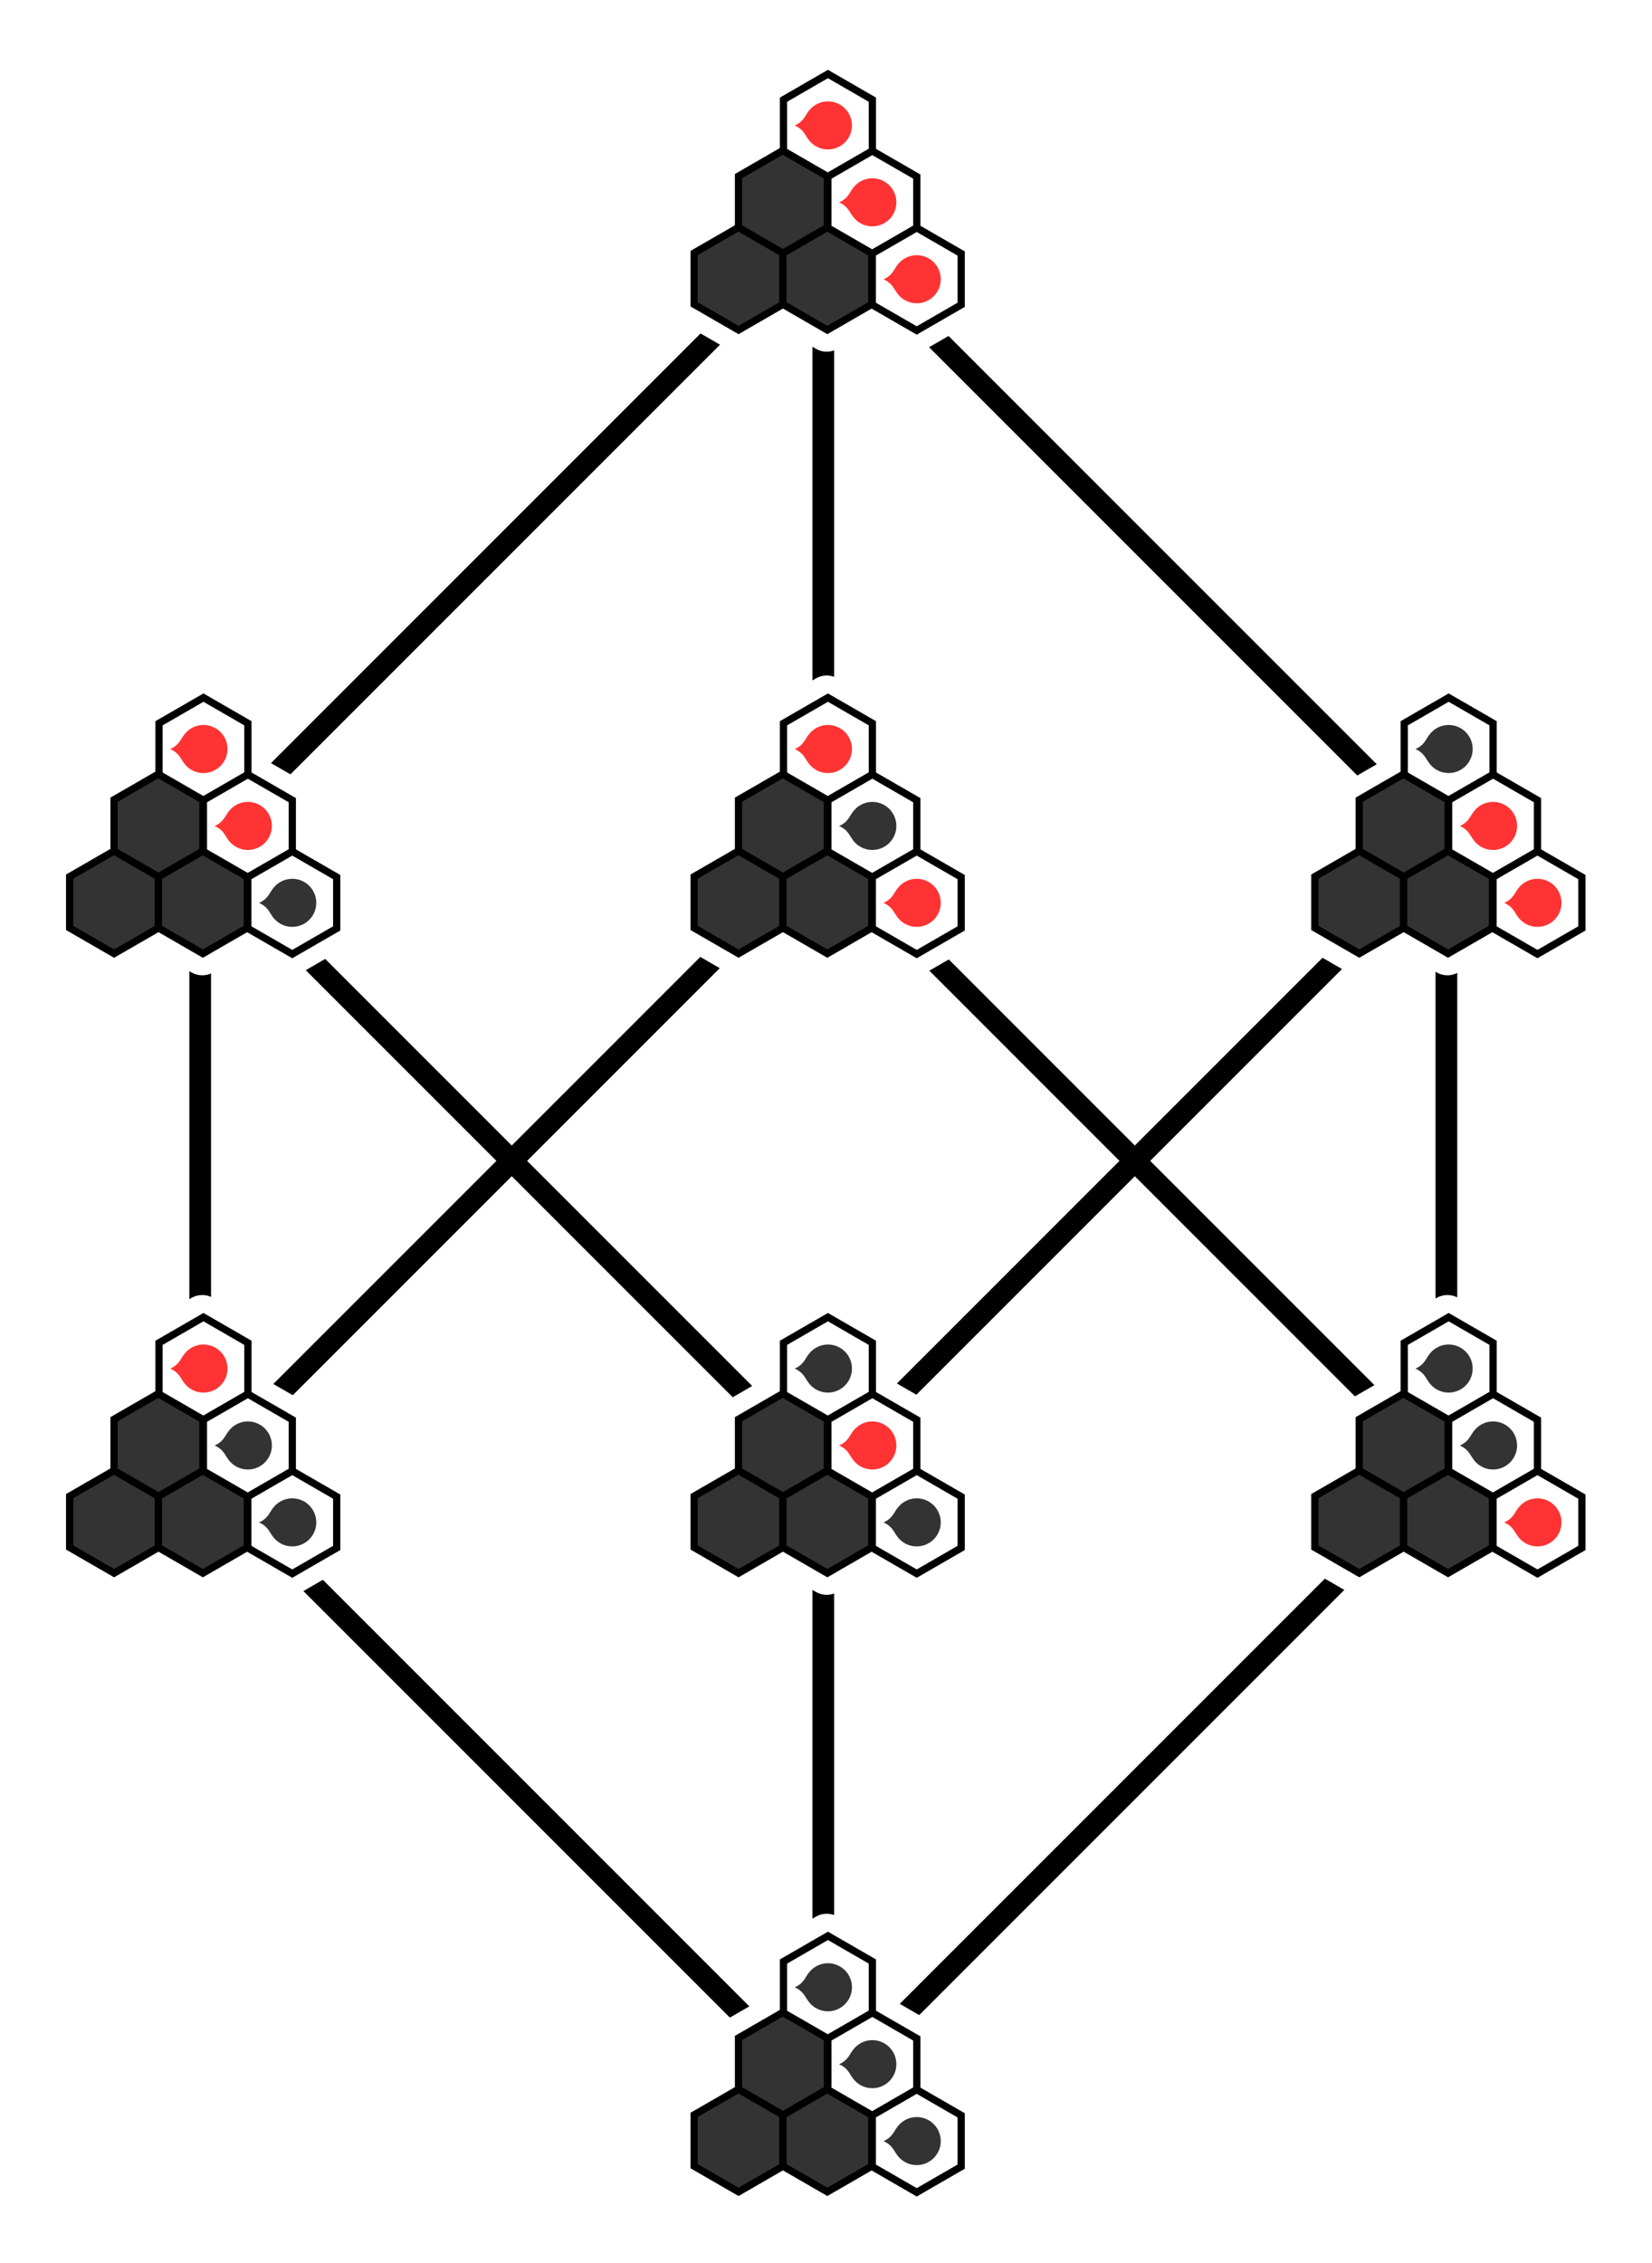 <?xml version="1.0" encoding="UTF-8" standalone="no"?>
<!-- Created with Inkscape (http://www.inkscape.org/) -->

<svg
   xmlns:dc="http://purl.org/dc/elements/1.1/"
   xmlns:cc="http://creativecommons.org/ns#"
   xmlns:rdf="http://www.w3.org/1999/02/22-rdf-syntax-ns#"
   xmlns:svg="http://www.w3.org/2000/svg"
   xmlns="http://www.w3.org/2000/svg"
   xmlns:xlink="http://www.w3.org/1999/xlink"
   xmlns:sodipodi="http://sodipodi.sourceforge.net/DTD/sodipodi-0.dtd"
   xmlns:inkscape="http://www.inkscape.org/namespaces/inkscape"
   width="114.188"
   height="156.406"
   id="svg6942"
   version="1.1"
   inkscape:version="0.48.3.1 r9886"
   sodipodi:docname="Predicate_logic;_4_variables;_implications_lattice;_pairs;_0001.svg">
  <defs
     id="defs6944" />
  <sodipodi:namedview
     id="base"
     pagecolor="#ffffff"
     bordercolor="#666666"
     borderopacity="1.0"
     inkscape:pageopacity="0.0"
     inkscape:pageshadow="2"
     inkscape:zoom="2.5719331"
     inkscape:cx="63.803906"
     inkscape:cy="47.218345"
     inkscape:document-units="px"
     inkscape:current-layer="layer2"
     showgrid="true"
     fit-margin-top="0"
     fit-margin-left="0"
     fit-margin-right="0"
     fit-margin-bottom="0"
     inkscape:window-width="1896"
     inkscape:window-height="1028"
     inkscape:window-x="24"
     inkscape:window-y="0"
     inkscape:window-maximized="1"
     inkscape:snap-global="false" />
  <g
     inkscape:label="cube"
     inkscape:groupmode="layer"
     id="layer1"
     transform="translate(-314.374,-301.044)"
     sodipodi:insensitive="true">
    <g
       transform="translate(-197.174,-697.251)"
       style="display:inline"
       id="g6916">
      <path
         inkscape:connector-curvature="0"
         id="path6890"
         d="m 525.386,1056.986 43.069,-43.069 43.069,43.069 -43.069,43.069 z"
         style="color:#000000;fill:none;stroke:#000000;stroke-width:1.5;stroke-linecap:square;stroke-linejoin:miter;stroke-miterlimit:4;stroke-opacity:1;stroke-dasharray:none;stroke-dashoffset:0;marker:none;visibility:visible;display:inline;overflow:visible;enable-background:accumulate" />
      <path
         inkscape:connector-curvature="0"
         id="path6892"
         d="m 525.386,1100.055 43.069,-43.069 43.069,43.069 -43.069,43.069 z"
         style="color:#000000;fill:none;stroke:#000000;stroke-width:1.5;stroke-linecap:square;stroke-linejoin:miter;stroke-miterlimit:4;stroke-opacity:1;stroke-dasharray:none;stroke-dashoffset:0;marker:none;visibility:visible;display:inline;overflow:visible;enable-background:accumulate" />
      <path
         inkscape:connector-curvature="0"
         id="path6894"
         d="m 525.386,1056.986 0,43.069"
         style="color:#000000;fill:none;stroke:#000000;stroke-width:1.5;stroke-linecap:square;stroke-linejoin:miter;stroke-miterlimit:4;stroke-opacity:1;stroke-dasharray:none;stroke-dashoffset:0;marker:none;visibility:visible;display:inline;overflow:visible;enable-background:accumulate" />
      <path
         inkscape:connector-curvature="0"
         id="path6896"
         d="m 568.455,1013.917 0,43.069"
         style="color:#000000;fill:none;stroke:#000000;stroke-width:1.5;stroke-linecap:square;stroke-linejoin:miter;stroke-miterlimit:4;stroke-opacity:1;stroke-dasharray:none;stroke-dashoffset:0;marker:none;visibility:visible;display:inline;overflow:visible;enable-background:accumulate" />
      <path
         inkscape:connector-curvature="0"
         id="path6898"
         d="m 611.525,1056.986 0,43.069"
         style="color:#000000;fill:none;stroke:#000000;stroke-width:1.5;stroke-linecap:square;stroke-linejoin:miter;stroke-miterlimit:4;stroke-opacity:1;stroke-dasharray:none;stroke-dashoffset:0;marker:none;visibility:visible;display:inline;overflow:visible;enable-background:accumulate" />
      <path
         inkscape:connector-curvature="0"
         id="path6900"
         d="m 568.455,1100.055 0,43.069"
         style="color:#000000;fill:none;stroke:#000000;stroke-width:1.5;stroke-linecap:square;stroke-linejoin:miter;stroke-miterlimit:4;stroke-opacity:1;stroke-dasharray:none;stroke-dashoffset:0;marker:none;visibility:visible;display:inline;overflow:visible;enable-background:accumulate" />
    </g>
  </g>
  <g
     inkscape:groupmode="layer"
     id="layer2"
     inkscape:label="vertices"
     transform="translate(-6.281,1.969)">
    <g
       style="display:inline"
       id="g7381"
       transform="matrix(0.254,0,0,0.254,428.704,-84.362)">
      <use
         transform="translate(-1104.694,1328.74)"
         height="1"
         width="1"
         id="use6131-2-9"
         xlink:href="#use5606-3-0-0-0"
         y="0"
         x="0"
         style="display:inline" />
      <use
         transform="translate(-1135.38,1328.74)"
         height="1"
         width="1"
         id="use6131-2-7"
         xlink:href="#use5606-3-0-0-0"
         y="0"
         x="0"
         style="display:inline" />
      <use
         transform="translate(-1120.037,1302.165)"
         height="1"
         width="1"
         id="use6131-2-77"
         xlink:href="#use5606-3-0-0-0"
         y="0"
         x="0"
         style="display:inline" />
      <use
         transform="translate(-1104.694,1275.591)"
         height="1"
         width="1"
         id="use6129-619"
         xlink:href="#use5608-6-8-2"
         y="0"
         x="0"
         style="display:inline" />
      <use
         transform="translate(-1120.037,1302.165)"
         height="1"
         width="1"
         id="use6129-59"
         xlink:href="#use5608-6-8-2"
         y="0"
         x="0"
         style="display:inline" />
      <use
         transform="translate(-1135.38,1328.74)"
         height="1"
         width="1"
         id="use6129-834"
         xlink:href="#use5608-6-8-2"
         y="0"
         x="0"
         style="display:inline" />
    </g>
    <g
       id="g5063"
       transform="matrix(-1,0,0,1,75.644,4.129)">
      <path
         inkscape:connector-curvature="0"
         id="path4911"
         d="m -30.686,84.9 -3.069,1.772 0,3.543 -3.069,1.772 0,3.543 -3.069,1.772 0,3.543 3.069,1.772 3.069,-1.772 3.069,1.772 3.069,-1.772 3.069,1.772 3.069,-1.772 0,-3.543 -3.069,-1.772 0,-3.543 -3.069,-1.772 0,-3.543 z"
         style="color:#000000;fill:none;stroke:#ffffff;stroke-width:3;stroke-linecap:butt;stroke-linejoin:round;stroke-miterlimit:4;stroke-opacity:1;stroke-dasharray:none;stroke-dashoffset:0;marker:none;visibility:visible;display:inline;overflow:visible;enable-background:accumulate" />
      <g
         style="display:inline"
         transform="matrix(0.182,0,0,0.182,18.28,100.581)"
         id="use6131-2-9-5">
        <path
           style="color:#000000;fill:#333333;fill-opacity:1;stroke:#000000;stroke-width:2.75;stroke-linecap:square;stroke-linejoin:miter;stroke-miterlimit:4;stroke-opacity:1;stroke-dasharray:none;stroke-dashoffset:0;marker:none;visibility:visible;display:inline;overflow:visible;enable-background:accumulate"
           d="m -235.558,11.195 16.877,-9.744 0,-19.488 -16.877,-9.744 -16.877,9.744 0,19.488 z"
           id="path3907"
           inkscape:connector-curvature="0" />
      </g>
      <g
         style="display:inline"
         transform="matrix(0.182,0,0,0.182,12.143,100.581)"
         id="use6131-2-7-3">
        <path
           style="color:#000000;fill:#333333;fill-opacity:1;stroke:#000000;stroke-width:2.75;stroke-linecap:square;stroke-linejoin:miter;stroke-miterlimit:4;stroke-opacity:1;stroke-dasharray:none;stroke-dashoffset:0;marker:none;visibility:visible;display:inline;overflow:visible;enable-background:accumulate"
           d="m -235.558,11.195 16.877,-9.744 0,-19.488 -16.877,-9.744 -16.877,9.744 0,19.488 z"
           id="path3903"
           inkscape:connector-curvature="0" />
      </g>
      <g
         style="display:inline"
         transform="matrix(0.182,0,0,0.182,15.211,95.266)"
         id="use6131-2-77-3">
        <path
           style="color:#000000;fill:#333333;fill-opacity:1;stroke:#000000;stroke-width:2.75;stroke-linecap:square;stroke-linejoin:miter;stroke-miterlimit:4;stroke-opacity:1;stroke-dasharray:none;stroke-dashoffset:0;marker:none;visibility:visible;display:inline;overflow:visible;enable-background:accumulate"
           d="m -235.558,11.195 16.877,-9.744 0,-19.488 -16.877,-9.744 -16.877,9.744 0,19.488 z"
           id="path3899"
           inkscape:connector-curvature="0" />
      </g>
      <g
         id="use6129-619-9"
         style="display:inline"
         transform="matrix(0.182,0,0,0.182,53.305,57.401)">
        <path
           style="color:#000000;fill:#ffffff;fill-opacity:1;stroke:#000000;stroke-width:2.75;stroke-linecap:square;stroke-linejoin:miter;stroke-miterlimit:4;stroke-opacity:1;stroke-dasharray:none;stroke-dashoffset:0;marker:none;visibility:visible;display:inline;overflow:visible;enable-background:accumulate"
           d="m -461.948,190.223 16.877,-9.744 0,-19.488 -16.877,-9.744 -16.877,9.744 0,19.488 z"
           id="path3893"
           inkscape:connector-curvature="0" />
        <path
           style="fill:#333333;fill-opacity:1;stroke:none;display:inline"
           d="m -461.942,161.637 c -5.044,0 -9.132,4.087 -9.132,9.129 0,5.042 4.089,9.129 9.132,9.129 2.991,0 5.64,-1.431 7.306,-3.652 l 0.018,-0.029 c 0.085,-0.114 0.159,-0.224 0.239,-0.342 1.19,-1.6 1.792,-3.656 5.051,-5.078 -3.26,-1.422 -3.861,-3.531 -5.051,-5.135 -0.08,-0.118 -0.172,-0.228 -0.257,-0.342 -1.665,-2.231 -4.307,-3.68 -7.306,-3.68 z"
           id="path3895"
           inkscape:connector-curvature="0"
           sodipodi:nodetypes="csscccccccc" />
      </g>
      <g
         id="use6129-59-6"
         style="display:inline"
         transform="matrix(0.182,0,0,0.182,50.236,62.716)">
        <path
           style="color:#000000;fill:#ffffff;fill-opacity:1;stroke:#000000;stroke-width:2.75;stroke-linecap:square;stroke-linejoin:miter;stroke-miterlimit:4;stroke-opacity:1;stroke-dasharray:none;stroke-dashoffset:0;marker:none;visibility:visible;display:inline;overflow:visible;enable-background:accumulate"
           d="m -461.948,190.223 16.877,-9.744 0,-19.488 -16.877,-9.744 -16.877,9.744 0,19.488 z"
           id="path3887"
           inkscape:connector-curvature="0" />
        <path
           style="fill:#333333;fill-opacity:1;stroke:none;display:inline"
           d="m -461.942,161.637 c -5.044,0 -9.132,4.087 -9.132,9.129 0,5.042 4.089,9.129 9.132,9.129 2.991,0 5.64,-1.431 7.306,-3.652 l 0.018,-0.029 c 0.085,-0.114 0.159,-0.224 0.239,-0.342 1.19,-1.6 1.792,-3.656 5.051,-5.078 -3.26,-1.422 -3.861,-3.531 -5.051,-5.135 -0.08,-0.118 -0.172,-0.228 -0.257,-0.342 -1.665,-2.231 -4.307,-3.68 -7.306,-3.68 z"
           id="path3889"
           inkscape:connector-curvature="0"
           sodipodi:nodetypes="csscccccccc" />
      </g>
      <g
         id="use6129-834-4"
         style="display:inline"
         transform="matrix(0.182,0,0,0.182,47.167,68.031)">
        <path
           style="color:#000000;fill:#ffffff;fill-opacity:1;stroke:#000000;stroke-width:2.75;stroke-linecap:square;stroke-linejoin:miter;stroke-miterlimit:4;stroke-opacity:1;stroke-dasharray:none;stroke-dashoffset:0;marker:none;visibility:visible;display:inline;overflow:visible;enable-background:accumulate"
           d="m -461.948,190.223 16.877,-9.744 0,-19.488 -16.877,-9.744 -16.877,9.744 0,19.488 z"
           id="path3881"
           inkscape:connector-curvature="0" />
        <path
           style="fill:#ff3333;fill-opacity:1;stroke:none;display:inline"
           d="m -461.942,161.637 c -5.044,0 -9.132,4.087 -9.132,9.129 0,5.042 4.089,9.129 9.132,9.129 2.991,0 5.64,-1.431 7.306,-3.652 l 0.018,-0.029 c 0.085,-0.114 0.159,-0.224 0.239,-0.342 1.19,-1.6 1.792,-3.656 5.051,-5.078 -3.26,-1.422 -3.861,-3.531 -5.051,-5.135 -0.08,-0.118 -0.172,-0.228 -0.257,-0.342 -1.665,-2.231 -4.307,-3.68 -7.306,-3.68 z"
           id="path3883"
           inkscape:connector-curvature="0"
           sodipodi:nodetypes="csscccccccc" />
      </g>
    </g>
    <g
       id="g5063-6"
       transform="matrix(-1,0,0,1,32.739,4.129)">
      <path
         inkscape:connector-curvature="0"
         id="path4911-1"
         d="m -30.686,84.9 -3.069,1.772 0,3.543 -3.069,1.772 0,3.543 -3.069,1.772 0,3.543 3.069,1.772 3.069,-1.772 3.069,1.772 3.069,-1.772 3.069,1.772 3.069,-1.772 0,-3.543 -3.069,-1.772 0,-3.543 -3.069,-1.772 0,-3.543 z"
         style="color:#000000;fill:none;stroke:#ffffff;stroke-width:3;stroke-linecap:butt;stroke-linejoin:round;stroke-miterlimit:4;stroke-opacity:1;stroke-dasharray:none;stroke-dashoffset:0;marker:none;visibility:visible;display:inline;overflow:visible;enable-background:accumulate" />
      <g
         style="display:inline"
         transform="matrix(0.182,0,0,0.182,18.28,100.581)"
         id="use6131-2-9-5-2">
        <path
           style="color:#000000;fill:#333333;fill-opacity:1;stroke:#000000;stroke-width:2.75;stroke-linecap:square;stroke-linejoin:miter;stroke-miterlimit:4;stroke-opacity:1;stroke-dasharray:none;stroke-dashoffset:0;marker:none;visibility:visible;display:inline;overflow:visible;enable-background:accumulate"
           d="m -235.558,11.195 16.877,-9.744 0,-19.488 -16.877,-9.744 -16.877,9.744 0,19.488 z"
           id="path3907-1"
           inkscape:connector-curvature="0" />
      </g>
      <g
         style="display:inline"
         transform="matrix(0.182,0,0,0.182,12.143,100.581)"
         id="use6131-2-7-3-4">
        <path
           style="color:#000000;fill:#333333;fill-opacity:1;stroke:#000000;stroke-width:2.75;stroke-linecap:square;stroke-linejoin:miter;stroke-miterlimit:4;stroke-opacity:1;stroke-dasharray:none;stroke-dashoffset:0;marker:none;visibility:visible;display:inline;overflow:visible;enable-background:accumulate"
           d="m -235.558,11.195 16.877,-9.744 0,-19.488 -16.877,-9.744 -16.877,9.744 0,19.488 z"
           id="path3903-5"
           inkscape:connector-curvature="0" />
      </g>
      <g
         style="display:inline"
         transform="matrix(0.182,0,0,0.182,15.211,95.266)"
         id="use6131-2-77-3-1">
        <path
           style="color:#000000;fill:#333333;fill-opacity:1;stroke:#000000;stroke-width:2.75;stroke-linecap:square;stroke-linejoin:miter;stroke-miterlimit:4;stroke-opacity:1;stroke-dasharray:none;stroke-dashoffset:0;marker:none;visibility:visible;display:inline;overflow:visible;enable-background:accumulate"
           d="m -235.558,11.195 16.877,-9.744 0,-19.488 -16.877,-9.744 -16.877,9.744 0,19.488 z"
           id="path3899-4"
           inkscape:connector-curvature="0" />
      </g>
      <g
         id="use6129-619-9-8"
         style="display:inline"
         transform="matrix(0.182,0,0,0.182,53.305,57.401)">
        <path
           style="color:#000000;fill:#ffffff;fill-opacity:1;stroke:#000000;stroke-width:2.75;stroke-linecap:square;stroke-linejoin:miter;stroke-miterlimit:4;stroke-opacity:1;stroke-dasharray:none;stroke-dashoffset:0;marker:none;visibility:visible;display:inline;overflow:visible;enable-background:accumulate"
           d="m -461.948,190.223 16.877,-9.744 0,-19.488 -16.877,-9.744 -16.877,9.744 0,19.488 z"
           id="path3893-9"
           inkscape:connector-curvature="0" />
        <path
           style="fill:#333333;fill-opacity:1;stroke:none;display:inline"
           d="m -461.942,161.637 c -5.044,0 -9.132,4.087 -9.132,9.129 0,5.042 4.089,9.129 9.132,9.129 2.991,0 5.64,-1.431 7.306,-3.652 l 0.018,-0.029 c 0.085,-0.114 0.159,-0.224 0.239,-0.342 1.19,-1.6 1.792,-3.656 5.051,-5.078 -3.26,-1.422 -3.861,-3.531 -5.051,-5.135 -0.08,-0.118 -0.172,-0.228 -0.257,-0.342 -1.665,-2.231 -4.307,-3.68 -7.306,-3.68 z"
           id="path3895-7"
           inkscape:connector-curvature="0"
           sodipodi:nodetypes="csscccccccc" />
      </g>
      <g
         id="use6129-59-6-2"
         style="display:inline"
         transform="matrix(0.182,0,0,0.182,50.236,62.716)">
        <path
           style="color:#000000;fill:#ffffff;fill-opacity:1;stroke:#000000;stroke-width:2.75;stroke-linecap:square;stroke-linejoin:miter;stroke-miterlimit:4;stroke-opacity:1;stroke-dasharray:none;stroke-dashoffset:0;marker:none;visibility:visible;display:inline;overflow:visible;enable-background:accumulate"
           d="m -461.948,190.223 16.877,-9.744 0,-19.488 -16.877,-9.744 -16.877,9.744 0,19.488 z"
           id="path3887-9"
           inkscape:connector-curvature="0" />
        <path
           style="fill:#ff3333;fill-opacity:1;stroke:none;display:inline"
           d="m -461.942,161.637 c -5.044,0 -9.132,4.087 -9.132,9.129 0,5.042 4.089,9.129 9.132,9.129 2.991,0 5.64,-1.431 7.306,-3.652 l 0.018,-0.029 c 0.085,-0.114 0.159,-0.224 0.239,-0.342 1.19,-1.6 1.792,-3.656 5.051,-5.078 -3.26,-1.422 -3.861,-3.531 -5.051,-5.135 -0.08,-0.118 -0.172,-0.228 -0.257,-0.342 -1.665,-2.231 -4.307,-3.68 -7.306,-3.68 z"
           id="path3889-9"
           inkscape:connector-curvature="0"
           sodipodi:nodetypes="csscccccccc" />
      </g>
      <g
         id="use6129-834-4-9"
         style="display:inline"
         transform="matrix(0.182,0,0,0.182,47.167,68.031)">
        <path
           style="color:#000000;fill:#ffffff;fill-opacity:1;stroke:#000000;stroke-width:2.75;stroke-linecap:square;stroke-linejoin:miter;stroke-miterlimit:4;stroke-opacity:1;stroke-dasharray:none;stroke-dashoffset:0;marker:none;visibility:visible;display:inline;overflow:visible;enable-background:accumulate"
           d="m -461.948,190.223 16.877,-9.744 0,-19.488 -16.877,-9.744 -16.877,9.744 0,19.488 z"
           id="path3881-9"
           inkscape:connector-curvature="0" />
        <path
           style="fill:#333333;fill-opacity:1;stroke:none;display:inline"
           d="m -461.942,161.637 c -5.044,0 -9.132,4.087 -9.132,9.129 0,5.042 4.089,9.129 9.132,9.129 2.991,0 5.64,-1.431 7.306,-3.652 l 0.018,-0.029 c 0.085,-0.114 0.159,-0.224 0.239,-0.342 1.19,-1.6 1.792,-3.656 5.051,-5.078 -3.26,-1.422 -3.861,-3.531 -5.051,-5.135 -0.08,-0.118 -0.172,-0.228 -0.257,-0.342 -1.665,-2.231 -4.307,-3.68 -7.306,-3.68 z"
           id="path3883-8"
           inkscape:connector-curvature="0"
           sodipodi:nodetypes="csscccccccc" />
      </g>
    </g>
    <g
       id="g5063-9"
       transform="matrix(-1,0,0,1,-10.425,4.129)">
      <path
         inkscape:connector-curvature="0"
         id="path4911-8"
         d="m -30.686,84.9 -3.069,1.772 0,3.543 -3.069,1.772 0,3.543 -3.069,1.772 0,3.543 3.069,1.772 3.069,-1.772 3.069,1.772 3.069,-1.772 3.069,1.772 3.069,-1.772 0,-3.543 -3.069,-1.772 0,-3.543 -3.069,-1.772 0,-3.543 z"
         style="color:#000000;fill:none;stroke:#ffffff;stroke-width:3;stroke-linecap:butt;stroke-linejoin:round;stroke-miterlimit:4;stroke-opacity:1;stroke-dasharray:none;stroke-dashoffset:0;marker:none;visibility:visible;display:inline;overflow:visible;enable-background:accumulate" />
      <g
         style="display:inline"
         transform="matrix(0.182,0,0,0.182,18.28,100.581)"
         id="use6131-2-9-5-9">
        <path
           style="color:#000000;fill:#333333;fill-opacity:1;stroke:#000000;stroke-width:2.75;stroke-linecap:square;stroke-linejoin:miter;stroke-miterlimit:4;stroke-opacity:1;stroke-dasharray:none;stroke-dashoffset:0;marker:none;visibility:visible;display:inline;overflow:visible;enable-background:accumulate"
           d="m -235.558,11.195 16.877,-9.744 0,-19.488 -16.877,-9.744 -16.877,9.744 0,19.488 z"
           id="path3907-5"
           inkscape:connector-curvature="0" />
      </g>
      <g
         style="display:inline"
         transform="matrix(0.182,0,0,0.182,12.143,100.581)"
         id="use6131-2-7-3-5">
        <path
           style="color:#000000;fill:#333333;fill-opacity:1;stroke:#000000;stroke-width:2.75;stroke-linecap:square;stroke-linejoin:miter;stroke-miterlimit:4;stroke-opacity:1;stroke-dasharray:none;stroke-dashoffset:0;marker:none;visibility:visible;display:inline;overflow:visible;enable-background:accumulate"
           d="m -235.558,11.195 16.877,-9.744 0,-19.488 -16.877,-9.744 -16.877,9.744 0,19.488 z"
           id="path3903-4"
           inkscape:connector-curvature="0" />
      </g>
      <g
         style="display:inline"
         transform="matrix(0.182,0,0,0.182,15.211,95.266)"
         id="use6131-2-77-3-7">
        <path
           style="color:#000000;fill:#333333;fill-opacity:1;stroke:#000000;stroke-width:2.75;stroke-linecap:square;stroke-linejoin:miter;stroke-miterlimit:4;stroke-opacity:1;stroke-dasharray:none;stroke-dashoffset:0;marker:none;visibility:visible;display:inline;overflow:visible;enable-background:accumulate"
           d="m -235.558,11.195 16.877,-9.744 0,-19.488 -16.877,-9.744 -16.877,9.744 0,19.488 z"
           id="path3899-48"
           inkscape:connector-curvature="0" />
      </g>
      <g
         id="use6129-619-9-7"
         style="display:inline"
         transform="matrix(0.182,0,0,0.182,53.305,57.401)">
        <path
           style="color:#000000;fill:#ffffff;fill-opacity:1;stroke:#000000;stroke-width:2.75;stroke-linecap:square;stroke-linejoin:miter;stroke-miterlimit:4;stroke-opacity:1;stroke-dasharray:none;stroke-dashoffset:0;marker:none;visibility:visible;display:inline;overflow:visible;enable-background:accumulate"
           d="m -461.948,190.223 16.877,-9.744 0,-19.488 -16.877,-9.744 -16.877,9.744 0,19.488 z"
           id="path3893-7"
           inkscape:connector-curvature="0" />
        <path
           style="fill:#ff3333;fill-opacity:1;stroke:none;display:inline"
           d="m -461.942,161.637 c -5.044,0 -9.132,4.087 -9.132,9.129 0,5.042 4.089,9.129 9.132,9.129 2.991,0 5.64,-1.431 7.306,-3.652 l 0.018,-0.029 c 0.085,-0.114 0.159,-0.224 0.239,-0.342 1.19,-1.6 1.792,-3.656 5.051,-5.078 -3.26,-1.422 -3.861,-3.531 -5.051,-5.135 -0.08,-0.118 -0.172,-0.228 -0.257,-0.342 -1.665,-2.231 -4.307,-3.68 -7.306,-3.68 z"
           id="path3895-5"
           inkscape:connector-curvature="0"
           sodipodi:nodetypes="csscccccccc" />
      </g>
      <g
         id="use6129-59-6-5"
         style="display:inline"
         transform="matrix(0.182,0,0,0.182,50.236,62.716)">
        <path
           style="color:#000000;fill:#ffffff;fill-opacity:1;stroke:#000000;stroke-width:2.75;stroke-linecap:square;stroke-linejoin:miter;stroke-miterlimit:4;stroke-opacity:1;stroke-dasharray:none;stroke-dashoffset:0;marker:none;visibility:visible;display:inline;overflow:visible;enable-background:accumulate"
           d="m -461.948,190.223 16.877,-9.744 0,-19.488 -16.877,-9.744 -16.877,9.744 0,19.488 z"
           id="path3887-3"
           inkscape:connector-curvature="0" />
        <path
           style="fill:#333333;fill-opacity:1;stroke:none;display:inline"
           d="m -461.942,161.637 c -5.044,0 -9.132,4.087 -9.132,9.129 0,5.042 4.089,9.129 9.132,9.129 2.991,0 5.64,-1.431 7.306,-3.652 l 0.018,-0.029 c 0.085,-0.114 0.159,-0.224 0.239,-0.342 1.19,-1.6 1.792,-3.656 5.051,-5.078 -3.26,-1.422 -3.861,-3.531 -5.051,-5.135 -0.08,-0.118 -0.172,-0.228 -0.257,-0.342 -1.665,-2.231 -4.307,-3.68 -7.306,-3.68 z"
           id="path3889-6"
           inkscape:connector-curvature="0"
           sodipodi:nodetypes="csscccccccc" />
      </g>
      <g
         id="use6129-834-4-96"
         style="display:inline"
         transform="matrix(0.182,0,0,0.182,47.167,68.031)">
        <path
           style="color:#000000;fill:#ffffff;fill-opacity:1;stroke:#000000;stroke-width:2.75;stroke-linecap:square;stroke-linejoin:miter;stroke-miterlimit:4;stroke-opacity:1;stroke-dasharray:none;stroke-dashoffset:0;marker:none;visibility:visible;display:inline;overflow:visible;enable-background:accumulate"
           d="m -461.948,190.223 16.877,-9.744 0,-19.488 -16.877,-9.744 -16.877,9.744 0,19.488 z"
           id="path3881-2"
           inkscape:connector-curvature="0" />
        <path
           style="fill:#333333;fill-opacity:1;stroke:none;display:inline"
           d="m -461.942,161.637 c -5.044,0 -9.132,4.087 -9.132,9.129 0,5.042 4.089,9.129 9.132,9.129 2.991,0 5.64,-1.431 7.306,-3.652 l 0.018,-0.029 c 0.085,-0.114 0.159,-0.224 0.239,-0.342 1.19,-1.6 1.792,-3.656 5.051,-5.078 -3.26,-1.422 -3.861,-3.531 -5.051,-5.135 -0.08,-0.118 -0.172,-0.228 -0.257,-0.342 -1.665,-2.231 -4.307,-3.68 -7.306,-3.68 z"
           id="path3883-4"
           inkscape:connector-curvature="0"
           sodipodi:nodetypes="csscccccccc" />
      </g>
    </g>
    <g
       id="g5063-7"
       transform="matrix(-1,0,0,1,32.739,46.887)">
      <path
         inkscape:connector-curvature="0"
         id="path4911-28"
         d="m -30.686,84.9 -3.069,1.772 0,3.543 -3.069,1.772 0,3.543 -3.069,1.772 0,3.543 3.069,1.772 3.069,-1.772 3.069,1.772 3.069,-1.772 3.069,1.772 3.069,-1.772 0,-3.543 -3.069,-1.772 0,-3.543 -3.069,-1.772 0,-3.543 z"
         style="color:#000000;fill:none;stroke:#ffffff;stroke-width:3;stroke-linecap:butt;stroke-linejoin:round;stroke-miterlimit:4;stroke-opacity:1;stroke-dasharray:none;stroke-dashoffset:0;marker:none;visibility:visible;display:inline;overflow:visible;enable-background:accumulate" />
      <g
         style="display:inline"
         transform="matrix(0.182,0,0,0.182,18.28,100.581)"
         id="use6131-2-9-5-6">
        <path
           style="color:#000000;fill:#333333;fill-opacity:1;stroke:#000000;stroke-width:2.75;stroke-linecap:square;stroke-linejoin:miter;stroke-miterlimit:4;stroke-opacity:1;stroke-dasharray:none;stroke-dashoffset:0;marker:none;visibility:visible;display:inline;overflow:visible;enable-background:accumulate"
           d="m -235.558,11.195 16.877,-9.744 0,-19.488 -16.877,-9.744 -16.877,9.744 0,19.488 z"
           id="path3907-7"
           inkscape:connector-curvature="0" />
      </g>
      <g
         style="display:inline"
         transform="matrix(0.182,0,0,0.182,12.143,100.581)"
         id="use6131-2-7-3-8">
        <path
           style="color:#000000;fill:#333333;fill-opacity:1;stroke:#000000;stroke-width:2.75;stroke-linecap:square;stroke-linejoin:miter;stroke-miterlimit:4;stroke-opacity:1;stroke-dasharray:none;stroke-dashoffset:0;marker:none;visibility:visible;display:inline;overflow:visible;enable-background:accumulate"
           d="m -235.558,11.195 16.877,-9.744 0,-19.488 -16.877,-9.744 -16.877,9.744 0,19.488 z"
           id="path3903-56"
           inkscape:connector-curvature="0" />
      </g>
      <g
         style="display:inline"
         transform="matrix(0.182,0,0,0.182,15.211,95.266)"
         id="use6131-2-77-3-74">
        <path
           style="color:#000000;fill:#333333;fill-opacity:1;stroke:#000000;stroke-width:2.75;stroke-linecap:square;stroke-linejoin:miter;stroke-miterlimit:4;stroke-opacity:1;stroke-dasharray:none;stroke-dashoffset:0;marker:none;visibility:visible;display:inline;overflow:visible;enable-background:accumulate"
           d="m -235.558,11.195 16.877,-9.744 0,-19.488 -16.877,-9.744 -16.877,9.744 0,19.488 z"
           id="path3899-49"
           inkscape:connector-curvature="0" />
      </g>
      <g
         id="use6129-619-9-4"
         style="display:inline"
         transform="matrix(0.182,0,0,0.182,53.305,57.401)">
        <path
           style="color:#000000;fill:#ffffff;fill-opacity:1;stroke:#000000;stroke-width:2.75;stroke-linecap:square;stroke-linejoin:miter;stroke-miterlimit:4;stroke-opacity:1;stroke-dasharray:none;stroke-dashoffset:0;marker:none;visibility:visible;display:inline;overflow:visible;enable-background:accumulate"
           d="m -461.948,190.223 16.877,-9.744 0,-19.488 -16.877,-9.744 -16.877,9.744 0,19.488 z"
           id="path3893-5"
           inkscape:connector-curvature="0" />
        <path
           style="fill:#333333;fill-opacity:1;stroke:none;display:inline"
           d="m -461.942,161.637 c -5.044,0 -9.132,4.087 -9.132,9.129 0,5.042 4.089,9.129 9.132,9.129 2.991,0 5.64,-1.431 7.306,-3.652 l 0.018,-0.029 c 0.085,-0.114 0.159,-0.224 0.239,-0.342 1.19,-1.6 1.792,-3.656 5.051,-5.078 -3.26,-1.422 -3.861,-3.531 -5.051,-5.135 -0.08,-0.118 -0.172,-0.228 -0.257,-0.342 -1.665,-2.231 -4.307,-3.68 -7.306,-3.68 z"
           id="path3895-4"
           inkscape:connector-curvature="0"
           sodipodi:nodetypes="csscccccccc" />
      </g>
      <g
         id="use6129-59-6-9"
         style="display:inline"
         transform="matrix(0.182,0,0,0.182,50.236,62.716)">
        <path
           style="color:#000000;fill:#ffffff;fill-opacity:1;stroke:#000000;stroke-width:2.75;stroke-linecap:square;stroke-linejoin:miter;stroke-miterlimit:4;stroke-opacity:1;stroke-dasharray:none;stroke-dashoffset:0;marker:none;visibility:visible;display:inline;overflow:visible;enable-background:accumulate"
           d="m -461.948,190.223 16.877,-9.744 0,-19.488 -16.877,-9.744 -16.877,9.744 0,19.488 z"
           id="path3887-91"
           inkscape:connector-curvature="0" />
        <path
           style="fill:#333333;fill-opacity:1;stroke:none;display:inline"
           d="m -461.942,161.637 c -5.044,0 -9.132,4.087 -9.132,9.129 0,5.042 4.089,9.129 9.132,9.129 2.991,0 5.64,-1.431 7.306,-3.652 l 0.018,-0.029 c 0.085,-0.114 0.159,-0.224 0.239,-0.342 1.19,-1.6 1.792,-3.656 5.051,-5.078 -3.26,-1.422 -3.861,-3.531 -5.051,-5.135 -0.08,-0.118 -0.172,-0.228 -0.257,-0.342 -1.665,-2.231 -4.307,-3.68 -7.306,-3.68 z"
           id="path3889-4"
           inkscape:connector-curvature="0"
           sodipodi:nodetypes="csscccccccc" />
      </g>
      <g
         id="use6129-834-4-7"
         style="display:inline"
         transform="matrix(0.182,0,0,0.182,47.167,68.031)">
        <path
           style="color:#000000;fill:#ffffff;fill-opacity:1;stroke:#000000;stroke-width:2.75;stroke-linecap:square;stroke-linejoin:miter;stroke-miterlimit:4;stroke-opacity:1;stroke-dasharray:none;stroke-dashoffset:0;marker:none;visibility:visible;display:inline;overflow:visible;enable-background:accumulate"
           d="m -461.948,190.223 16.877,-9.744 0,-19.488 -16.877,-9.744 -16.877,9.744 0,19.488 z"
           id="path3881-0"
           inkscape:connector-curvature="0" />
        <path
           style="fill:#333333;fill-opacity:1;stroke:none;display:inline"
           d="m -461.942,161.637 c -5.044,0 -9.132,4.087 -9.132,9.129 0,5.042 4.089,9.129 9.132,9.129 2.991,0 5.64,-1.431 7.306,-3.652 l 0.018,-0.029 c 0.085,-0.114 0.159,-0.224 0.239,-0.342 1.19,-1.6 1.792,-3.656 5.051,-5.078 -3.26,-1.422 -3.861,-3.531 -5.051,-5.135 -0.08,-0.118 -0.172,-0.228 -0.257,-0.342 -1.665,-2.231 -4.307,-3.68 -7.306,-3.68 z"
           id="path3883-3"
           inkscape:connector-curvature="0"
           sodipodi:nodetypes="csscccccccc" />
      </g>
    </g>
    <g
       id="g5063-5"
       transform="matrix(-1,0,0,1,75.644,-38.686)">
      <path
         inkscape:connector-curvature="0"
         id="path4911-9"
         d="m -30.686,84.9 -3.069,1.772 0,3.543 -3.069,1.772 0,3.543 -3.069,1.772 0,3.543 3.069,1.772 3.069,-1.772 3.069,1.772 3.069,-1.772 3.069,1.772 3.069,-1.772 0,-3.543 -3.069,-1.772 0,-3.543 -3.069,-1.772 0,-3.543 z"
         style="color:#000000;fill:none;stroke:#ffffff;stroke-width:3;stroke-linecap:butt;stroke-linejoin:round;stroke-miterlimit:4;stroke-opacity:1;stroke-dasharray:none;stroke-dashoffset:0;marker:none;visibility:visible;display:inline;overflow:visible;enable-background:accumulate" />
      <g
         style="display:inline"
         transform="matrix(0.182,0,0,0.182,18.28,100.581)"
         id="use6131-2-9-5-0">
        <path
           style="color:#000000;fill:#333333;fill-opacity:1;stroke:#000000;stroke-width:2.75;stroke-linecap:square;stroke-linejoin:miter;stroke-miterlimit:4;stroke-opacity:1;stroke-dasharray:none;stroke-dashoffset:0;marker:none;visibility:visible;display:inline;overflow:visible;enable-background:accumulate"
           d="m -235.558,11.195 16.877,-9.744 0,-19.488 -16.877,-9.744 -16.877,9.744 0,19.488 z"
           id="path3907-4"
           inkscape:connector-curvature="0" />
      </g>
      <g
         style="display:inline"
         transform="matrix(0.182,0,0,0.182,12.143,100.581)"
         id="use6131-2-7-3-53">
        <path
           style="color:#000000;fill:#333333;fill-opacity:1;stroke:#000000;stroke-width:2.75;stroke-linecap:square;stroke-linejoin:miter;stroke-miterlimit:4;stroke-opacity:1;stroke-dasharray:none;stroke-dashoffset:0;marker:none;visibility:visible;display:inline;overflow:visible;enable-background:accumulate"
           d="m -235.558,11.195 16.877,-9.744 0,-19.488 -16.877,-9.744 -16.877,9.744 0,19.488 z"
           id="path3903-1"
           inkscape:connector-curvature="0" />
      </g>
      <g
         style="display:inline"
         transform="matrix(0.182,0,0,0.182,15.211,95.266)"
         id="use6131-2-77-3-5">
        <path
           style="color:#000000;fill:#333333;fill-opacity:1;stroke:#000000;stroke-width:2.75;stroke-linecap:square;stroke-linejoin:miter;stroke-miterlimit:4;stroke-opacity:1;stroke-dasharray:none;stroke-dashoffset:0;marker:none;visibility:visible;display:inline;overflow:visible;enable-background:accumulate"
           d="m -235.558,11.195 16.877,-9.744 0,-19.488 -16.877,-9.744 -16.877,9.744 0,19.488 z"
           id="path3899-2"
           inkscape:connector-curvature="0" />
      </g>
      <g
         id="use6129-619-9-5"
         style="display:inline"
         transform="matrix(0.182,0,0,0.182,53.305,57.401)">
        <path
           style="color:#000000;fill:#ffffff;fill-opacity:1;stroke:#000000;stroke-width:2.75;stroke-linecap:square;stroke-linejoin:miter;stroke-miterlimit:4;stroke-opacity:1;stroke-dasharray:none;stroke-dashoffset:0;marker:none;visibility:visible;display:inline;overflow:visible;enable-background:accumulate"
           d="m -461.948,190.223 16.877,-9.744 0,-19.488 -16.877,-9.744 -16.877,9.744 0,19.488 z"
           id="path3893-3"
           inkscape:connector-curvature="0" />
        <path
           style="fill:#333333;fill-opacity:1;stroke:none;display:inline"
           d="m -461.942,161.637 c -5.044,0 -9.132,4.087 -9.132,9.129 0,5.042 4.089,9.129 9.132,9.129 2.991,0 5.64,-1.431 7.306,-3.652 l 0.018,-0.029 c 0.085,-0.114 0.159,-0.224 0.239,-0.342 1.19,-1.6 1.792,-3.656 5.051,-5.078 -3.26,-1.422 -3.861,-3.531 -5.051,-5.135 -0.08,-0.118 -0.172,-0.228 -0.257,-0.342 -1.665,-2.231 -4.307,-3.68 -7.306,-3.68 z"
           id="path3895-8"
           inkscape:connector-curvature="0"
           sodipodi:nodetypes="csscccccccc" />
      </g>
      <g
         id="use6129-59-6-4"
         style="display:inline"
         transform="matrix(0.182,0,0,0.182,50.236,62.716)">
        <path
           style="color:#000000;fill:#ffffff;fill-opacity:1;stroke:#000000;stroke-width:2.75;stroke-linecap:square;stroke-linejoin:miter;stroke-miterlimit:4;stroke-opacity:1;stroke-dasharray:none;stroke-dashoffset:0;marker:none;visibility:visible;display:inline;overflow:visible;enable-background:accumulate"
           d="m -461.948,190.223 16.877,-9.744 0,-19.488 -16.877,-9.744 -16.877,9.744 0,19.488 z"
           id="path3887-1"
           inkscape:connector-curvature="0" />
        <path
           style="fill:#ff3333;fill-opacity:1;stroke:none;display:inline"
           d="m -461.942,161.637 c -5.044,0 -9.132,4.087 -9.132,9.129 0,5.042 4.089,9.129 9.132,9.129 2.991,0 5.64,-1.431 7.306,-3.652 l 0.018,-0.029 c 0.085,-0.114 0.159,-0.224 0.239,-0.342 1.19,-1.6 1.792,-3.656 5.051,-5.078 -3.26,-1.422 -3.861,-3.531 -5.051,-5.135 -0.08,-0.118 -0.172,-0.228 -0.257,-0.342 -1.665,-2.231 -4.307,-3.68 -7.306,-3.68 z"
           id="path3889-62"
           inkscape:connector-curvature="0"
           sodipodi:nodetypes="csscccccccc" />
      </g>
      <g
         id="use6129-834-4-1"
         style="display:inline"
         transform="matrix(0.182,0,0,0.182,47.167,68.031)">
        <path
           style="color:#000000;fill:#ffffff;fill-opacity:1;stroke:#000000;stroke-width:2.75;stroke-linecap:square;stroke-linejoin:miter;stroke-miterlimit:4;stroke-opacity:1;stroke-dasharray:none;stroke-dashoffset:0;marker:none;visibility:visible;display:inline;overflow:visible;enable-background:accumulate"
           d="m -461.948,190.223 16.877,-9.744 0,-19.488 -16.877,-9.744 -16.877,9.744 0,19.488 z"
           id="path3881-26"
           inkscape:connector-curvature="0" />
        <path
           style="fill:#ff3333;fill-opacity:1;stroke:none;display:inline"
           d="m -461.942,161.637 c -5.044,0 -9.132,4.087 -9.132,9.129 0,5.042 4.089,9.129 9.132,9.129 2.991,0 5.64,-1.431 7.306,-3.652 l 0.018,-0.029 c 0.085,-0.114 0.159,-0.224 0.239,-0.342 1.19,-1.6 1.792,-3.656 5.051,-5.078 -3.26,-1.422 -3.861,-3.531 -5.051,-5.135 -0.08,-0.118 -0.172,-0.228 -0.257,-0.342 -1.665,-2.231 -4.307,-3.68 -7.306,-3.68 z"
           id="path3883-0"
           inkscape:connector-curvature="0"
           sodipodi:nodetypes="csscccccccc" />
      </g>
    </g>
    <g
       id="g5063-3"
       transform="matrix(-1,0,0,1,32.739,-38.686)">
      <path
         inkscape:connector-curvature="0"
         id="path4911-4"
         d="m -30.686,84.9 -3.069,1.772 0,3.543 -3.069,1.772 0,3.543 -3.069,1.772 0,3.543 3.069,1.772 3.069,-1.772 3.069,1.772 3.069,-1.772 3.069,1.772 3.069,-1.772 0,-3.543 -3.069,-1.772 0,-3.543 -3.069,-1.772 0,-3.543 z"
         style="color:#000000;fill:none;stroke:#ffffff;stroke-width:3;stroke-linecap:butt;stroke-linejoin:round;stroke-miterlimit:4;stroke-opacity:1;stroke-dasharray:none;stroke-dashoffset:0;marker:none;visibility:visible;display:inline;overflow:visible;enable-background:accumulate" />
      <g
         style="display:inline"
         transform="matrix(0.182,0,0,0.182,18.28,100.581)"
         id="use6131-2-9-5-8">
        <path
           style="color:#000000;fill:#333333;fill-opacity:1;stroke:#000000;stroke-width:2.75;stroke-linecap:square;stroke-linejoin:miter;stroke-miterlimit:4;stroke-opacity:1;stroke-dasharray:none;stroke-dashoffset:0;marker:none;visibility:visible;display:inline;overflow:visible;enable-background:accumulate"
           d="m -235.558,11.195 16.877,-9.744 0,-19.488 -16.877,-9.744 -16.877,9.744 0,19.488 z"
           id="path3907-2"
           inkscape:connector-curvature="0" />
      </g>
      <g
         style="display:inline"
         transform="matrix(0.182,0,0,0.182,12.143,100.581)"
         id="use6131-2-7-3-7">
        <path
           style="color:#000000;fill:#333333;fill-opacity:1;stroke:#000000;stroke-width:2.75;stroke-linecap:square;stroke-linejoin:miter;stroke-miterlimit:4;stroke-opacity:1;stroke-dasharray:none;stroke-dashoffset:0;marker:none;visibility:visible;display:inline;overflow:visible;enable-background:accumulate"
           d="m -235.558,11.195 16.877,-9.744 0,-19.488 -16.877,-9.744 -16.877,9.744 0,19.488 z"
           id="path3903-42"
           inkscape:connector-curvature="0" />
      </g>
      <g
         style="display:inline"
         transform="matrix(0.182,0,0,0.182,15.211,95.266)"
         id="use6131-2-77-3-0">
        <path
           style="color:#000000;fill:#333333;fill-opacity:1;stroke:#000000;stroke-width:2.75;stroke-linecap:square;stroke-linejoin:miter;stroke-miterlimit:4;stroke-opacity:1;stroke-dasharray:none;stroke-dashoffset:0;marker:none;visibility:visible;display:inline;overflow:visible;enable-background:accumulate"
           d="m -235.558,11.195 16.877,-9.744 0,-19.488 -16.877,-9.744 -16.877,9.744 0,19.488 z"
           id="path3899-7"
           inkscape:connector-curvature="0" />
      </g>
      <g
         id="use6129-619-9-6"
         style="display:inline"
         transform="matrix(0.182,0,0,0.182,53.305,57.401)">
        <path
           style="color:#000000;fill:#ffffff;fill-opacity:1;stroke:#000000;stroke-width:2.75;stroke-linecap:square;stroke-linejoin:miter;stroke-miterlimit:4;stroke-opacity:1;stroke-dasharray:none;stroke-dashoffset:0;marker:none;visibility:visible;display:inline;overflow:visible;enable-background:accumulate"
           d="m -461.948,190.223 16.877,-9.744 0,-19.488 -16.877,-9.744 -16.877,9.744 0,19.488 z"
           id="path3893-76"
           inkscape:connector-curvature="0" />
        <path
           style="fill:#ff3333;fill-opacity:1;stroke:none;display:inline"
           d="m -461.942,161.637 c -5.044,0 -9.132,4.087 -9.132,9.129 0,5.042 4.089,9.129 9.132,9.129 2.991,0 5.64,-1.431 7.306,-3.652 l 0.018,-0.029 c 0.085,-0.114 0.159,-0.224 0.239,-0.342 1.19,-1.6 1.792,-3.656 5.051,-5.078 -3.26,-1.422 -3.861,-3.531 -5.051,-5.135 -0.08,-0.118 -0.172,-0.228 -0.257,-0.342 -1.665,-2.231 -4.307,-3.68 -7.306,-3.68 z"
           id="path3895-9"
           inkscape:connector-curvature="0"
           sodipodi:nodetypes="csscccccccc" />
      </g>
      <g
         id="use6129-59-6-42"
         style="display:inline"
         transform="matrix(0.182,0,0,0.182,50.236,62.716)">
        <path
           style="color:#000000;fill:#ffffff;fill-opacity:1;stroke:#000000;stroke-width:2.75;stroke-linecap:square;stroke-linejoin:miter;stroke-miterlimit:4;stroke-opacity:1;stroke-dasharray:none;stroke-dashoffset:0;marker:none;visibility:visible;display:inline;overflow:visible;enable-background:accumulate"
           d="m -461.948,190.223 16.877,-9.744 0,-19.488 -16.877,-9.744 -16.877,9.744 0,19.488 z"
           id="path3887-4"
           inkscape:connector-curvature="0" />
        <path
           style="fill:#333333;fill-opacity:1;stroke:none;display:inline"
           d="m -461.942,161.637 c -5.044,0 -9.132,4.087 -9.132,9.129 0,5.042 4.089,9.129 9.132,9.129 2.991,0 5.64,-1.431 7.306,-3.652 l 0.018,-0.029 c 0.085,-0.114 0.159,-0.224 0.239,-0.342 1.19,-1.6 1.792,-3.656 5.051,-5.078 -3.26,-1.422 -3.861,-3.531 -5.051,-5.135 -0.08,-0.118 -0.172,-0.228 -0.257,-0.342 -1.665,-2.231 -4.307,-3.68 -7.306,-3.68 z"
           id="path3889-5"
           inkscape:connector-curvature="0"
           sodipodi:nodetypes="csscccccccc" />
      </g>
      <g
         id="use6129-834-4-76"
         style="display:inline"
         transform="matrix(0.182,0,0,0.182,47.167,68.031)">
        <path
           style="color:#000000;fill:#ffffff;fill-opacity:1;stroke:#000000;stroke-width:2.75;stroke-linecap:square;stroke-linejoin:miter;stroke-miterlimit:4;stroke-opacity:1;stroke-dasharray:none;stroke-dashoffset:0;marker:none;visibility:visible;display:inline;overflow:visible;enable-background:accumulate"
           d="m -461.948,190.223 16.877,-9.744 0,-19.488 -16.877,-9.744 -16.877,9.744 0,19.488 z"
           id="path3881-00"
           inkscape:connector-curvature="0" />
        <path
           style="fill:#ff3333;fill-opacity:1;stroke:none;display:inline"
           d="m -461.942,161.637 c -5.044,0 -9.132,4.087 -9.132,9.129 0,5.042 4.089,9.129 9.132,9.129 2.991,0 5.64,-1.431 7.306,-3.652 l 0.018,-0.029 c 0.085,-0.114 0.159,-0.224 0.239,-0.342 1.19,-1.6 1.792,-3.656 5.051,-5.078 -3.26,-1.422 -3.861,-3.531 -5.051,-5.135 -0.08,-0.118 -0.172,-0.228 -0.257,-0.342 -1.665,-2.231 -4.307,-3.68 -7.306,-3.68 z"
           id="path3883-6"
           inkscape:connector-curvature="0"
           sodipodi:nodetypes="csscccccccc" />
      </g>
    </g>
    <g
       id="g5063-4"
       transform="matrix(-1,0,0,1,-10.425,-38.686)">
      <path
         inkscape:connector-curvature="0"
         id="path4911-47"
         d="m -30.686,84.9 -3.069,1.772 0,3.543 -3.069,1.772 0,3.543 -3.069,1.772 0,3.543 3.069,1.772 3.069,-1.772 3.069,1.772 3.069,-1.772 3.069,1.772 3.069,-1.772 0,-3.543 -3.069,-1.772 0,-3.543 -3.069,-1.772 0,-3.543 z"
         style="color:#000000;fill:none;stroke:#ffffff;stroke-width:3;stroke-linecap:butt;stroke-linejoin:round;stroke-miterlimit:4;stroke-opacity:1;stroke-dasharray:none;stroke-dashoffset:0;marker:none;visibility:visible;display:inline;overflow:visible;enable-background:accumulate" />
      <g
         style="display:inline"
         transform="matrix(0.182,0,0,0.182,18.28,100.581)"
         id="use6131-2-9-5-5">
        <path
           style="color:#000000;fill:#333333;fill-opacity:1;stroke:#000000;stroke-width:2.75;stroke-linecap:square;stroke-linejoin:miter;stroke-miterlimit:4;stroke-opacity:1;stroke-dasharray:none;stroke-dashoffset:0;marker:none;visibility:visible;display:inline;overflow:visible;enable-background:accumulate"
           d="m -235.558,11.195 16.877,-9.744 0,-19.488 -16.877,-9.744 -16.877,9.744 0,19.488 z"
           id="path3907-6"
           inkscape:connector-curvature="0" />
      </g>
      <g
         style="display:inline"
         transform="matrix(0.182,0,0,0.182,12.143,100.581)"
         id="use6131-2-7-3-6">
        <path
           style="color:#000000;fill:#333333;fill-opacity:1;stroke:#000000;stroke-width:2.75;stroke-linecap:square;stroke-linejoin:miter;stroke-miterlimit:4;stroke-opacity:1;stroke-dasharray:none;stroke-dashoffset:0;marker:none;visibility:visible;display:inline;overflow:visible;enable-background:accumulate"
           d="m -235.558,11.195 16.877,-9.744 0,-19.488 -16.877,-9.744 -16.877,9.744 0,19.488 z"
           id="path3903-7"
           inkscape:connector-curvature="0" />
      </g>
      <g
         style="display:inline"
         transform="matrix(0.182,0,0,0.182,15.211,95.266)"
         id="use6131-2-77-3-59">
        <path
           style="color:#000000;fill:#333333;fill-opacity:1;stroke:#000000;stroke-width:2.75;stroke-linecap:square;stroke-linejoin:miter;stroke-miterlimit:4;stroke-opacity:1;stroke-dasharray:none;stroke-dashoffset:0;marker:none;visibility:visible;display:inline;overflow:visible;enable-background:accumulate"
           d="m -235.558,11.195 16.877,-9.744 0,-19.488 -16.877,-9.744 -16.877,9.744 0,19.488 z"
           id="path3899-1"
           inkscape:connector-curvature="0" />
      </g>
      <g
         id="use6129-619-9-54"
         style="display:inline"
         transform="matrix(0.182,0,0,0.182,53.305,57.401)">
        <path
           style="color:#000000;fill:#ffffff;fill-opacity:1;stroke:#000000;stroke-width:2.75;stroke-linecap:square;stroke-linejoin:miter;stroke-miterlimit:4;stroke-opacity:1;stroke-dasharray:none;stroke-dashoffset:0;marker:none;visibility:visible;display:inline;overflow:visible;enable-background:accumulate"
           d="m -461.948,190.223 16.877,-9.744 0,-19.488 -16.877,-9.744 -16.877,9.744 0,19.488 z"
           id="path3893-0"
           inkscape:connector-curvature="0" />
        <path
           style="fill:#ff3333;fill-opacity:1;stroke:none;display:inline"
           d="m -461.942,161.637 c -5.044,0 -9.132,4.087 -9.132,9.129 0,5.042 4.089,9.129 9.132,9.129 2.991,0 5.64,-1.431 7.306,-3.652 l 0.018,-0.029 c 0.085,-0.114 0.159,-0.224 0.239,-0.342 1.19,-1.6 1.792,-3.656 5.051,-5.078 -3.26,-1.422 -3.861,-3.531 -5.051,-5.135 -0.08,-0.118 -0.172,-0.228 -0.257,-0.342 -1.665,-2.231 -4.307,-3.68 -7.306,-3.68 z"
           id="path3895-98"
           inkscape:connector-curvature="0"
           sodipodi:nodetypes="csscccccccc" />
      </g>
      <g
         id="use6129-59-6-0"
         style="display:inline"
         transform="matrix(0.182,0,0,0.182,50.236,62.716)">
        <path
           style="color:#000000;fill:#ffffff;fill-opacity:1;stroke:#000000;stroke-width:2.75;stroke-linecap:square;stroke-linejoin:miter;stroke-miterlimit:4;stroke-opacity:1;stroke-dasharray:none;stroke-dashoffset:0;marker:none;visibility:visible;display:inline;overflow:visible;enable-background:accumulate"
           d="m -461.948,190.223 16.877,-9.744 0,-19.488 -16.877,-9.744 -16.877,9.744 0,19.488 z"
           id="path3887-8"
           inkscape:connector-curvature="0" />
        <path
           style="fill:#ff3333;fill-opacity:1;stroke:none;display:inline"
           d="m -461.942,161.637 c -5.044,0 -9.132,4.087 -9.132,9.129 0,5.042 4.089,9.129 9.132,9.129 2.991,0 5.64,-1.431 7.306,-3.652 l 0.018,-0.029 c 0.085,-0.114 0.159,-0.224 0.239,-0.342 1.19,-1.6 1.792,-3.656 5.051,-5.078 -3.26,-1.422 -3.861,-3.531 -5.051,-5.135 -0.08,-0.118 -0.172,-0.228 -0.257,-0.342 -1.665,-2.231 -4.307,-3.68 -7.306,-3.68 z"
           id="path3889-48"
           inkscape:connector-curvature="0"
           sodipodi:nodetypes="csscccccccc" />
      </g>
      <g
         id="use6129-834-4-5"
         style="display:inline"
         transform="matrix(0.182,0,0,0.182,47.167,68.031)">
        <path
           style="color:#000000;fill:#ffffff;fill-opacity:1;stroke:#000000;stroke-width:2.75;stroke-linecap:square;stroke-linejoin:miter;stroke-miterlimit:4;stroke-opacity:1;stroke-dasharray:none;stroke-dashoffset:0;marker:none;visibility:visible;display:inline;overflow:visible;enable-background:accumulate"
           d="m -461.948,190.223 16.877,-9.744 0,-19.488 -16.877,-9.744 -16.877,9.744 0,19.488 z"
           id="path3881-3"
           inkscape:connector-curvature="0" />
        <path
           style="fill:#333333;fill-opacity:1;stroke:none;display:inline"
           d="m -461.942,161.637 c -5.044,0 -9.132,4.087 -9.132,9.129 0,5.042 4.089,9.129 9.132,9.129 2.991,0 5.64,-1.431 7.306,-3.652 l 0.018,-0.029 c 0.085,-0.114 0.159,-0.224 0.239,-0.342 1.19,-1.6 1.792,-3.656 5.051,-5.078 -3.26,-1.422 -3.861,-3.531 -5.051,-5.135 -0.08,-0.118 -0.172,-0.228 -0.257,-0.342 -1.665,-2.231 -4.307,-3.68 -7.306,-3.68 z"
           id="path3883-2"
           inkscape:connector-curvature="0"
           sodipodi:nodetypes="csscccccccc" />
      </g>
    </g>
    <g
       id="g5063-79"
       transform="matrix(-1,0,0,1,32.739,-81.782)">
      <path
         inkscape:connector-curvature="0"
         id="path4911-85"
         d="m -30.686,84.9 -3.069,1.772 0,3.543 -3.069,1.772 0,3.543 -3.069,1.772 0,3.543 3.069,1.772 3.069,-1.772 3.069,1.772 3.069,-1.772 3.069,1.772 3.069,-1.772 0,-3.543 -3.069,-1.772 0,-3.543 -3.069,-1.772 0,-3.543 z"
         style="color:#000000;fill:none;stroke:#ffffff;stroke-width:3;stroke-linecap:butt;stroke-linejoin:round;stroke-miterlimit:4;stroke-opacity:1;stroke-dasharray:none;stroke-dashoffset:0;marker:none;visibility:visible;display:inline;overflow:visible;enable-background:accumulate" />
      <g
         style="display:inline"
         transform="matrix(0.182,0,0,0.182,18.28,100.581)"
         id="use6131-2-9-5-98">
        <path
           style="color:#000000;fill:#333333;fill-opacity:1;stroke:#000000;stroke-width:2.75;stroke-linecap:square;stroke-linejoin:miter;stroke-miterlimit:4;stroke-opacity:1;stroke-dasharray:none;stroke-dashoffset:0;marker:none;visibility:visible;display:inline;overflow:visible;enable-background:accumulate"
           d="m -235.558,11.195 16.877,-9.744 0,-19.488 -16.877,-9.744 -16.877,9.744 0,19.488 z"
           id="path3907-46"
           inkscape:connector-curvature="0" />
      </g>
      <g
         style="display:inline"
         transform="matrix(0.182,0,0,0.182,12.143,100.581)"
         id="use6131-2-7-3-48">
        <path
           style="color:#000000;fill:#333333;fill-opacity:1;stroke:#000000;stroke-width:2.75;stroke-linecap:square;stroke-linejoin:miter;stroke-miterlimit:4;stroke-opacity:1;stroke-dasharray:none;stroke-dashoffset:0;marker:none;visibility:visible;display:inline;overflow:visible;enable-background:accumulate"
           d="m -235.558,11.195 16.877,-9.744 0,-19.488 -16.877,-9.744 -16.877,9.744 0,19.488 z"
           id="path3903-6"
           inkscape:connector-curvature="0" />
      </g>
      <g
         style="display:inline"
         transform="matrix(0.182,0,0,0.182,15.211,95.266)"
         id="use6131-2-77-3-17">
        <path
           style="color:#000000;fill:#333333;fill-opacity:1;stroke:#000000;stroke-width:2.75;stroke-linecap:square;stroke-linejoin:miter;stroke-miterlimit:4;stroke-opacity:1;stroke-dasharray:none;stroke-dashoffset:0;marker:none;visibility:visible;display:inline;overflow:visible;enable-background:accumulate"
           d="m -235.558,11.195 16.877,-9.744 0,-19.488 -16.877,-9.744 -16.877,9.744 0,19.488 z"
           id="path3899-28"
           inkscape:connector-curvature="0" />
      </g>
      <g
         id="use6129-619-9-43"
         style="display:inline"
         transform="matrix(0.182,0,0,0.182,53.305,57.401)">
        <path
           style="color:#000000;fill:#ffffff;fill-opacity:1;stroke:#000000;stroke-width:2.75;stroke-linecap:square;stroke-linejoin:miter;stroke-miterlimit:4;stroke-opacity:1;stroke-dasharray:none;stroke-dashoffset:0;marker:none;visibility:visible;display:inline;overflow:visible;enable-background:accumulate"
           d="m -461.948,190.223 16.877,-9.744 0,-19.488 -16.877,-9.744 -16.877,9.744 0,19.488 z"
           id="path3893-91"
           inkscape:connector-curvature="0" />
        <path
           style="fill:#ff3333;fill-opacity:1;stroke:none;display:inline"
           d="m -461.942,161.637 c -5.044,0 -9.132,4.087 -9.132,9.129 0,5.042 4.089,9.129 9.132,9.129 2.991,0 5.64,-1.431 7.306,-3.652 l 0.018,-0.029 c 0.085,-0.114 0.159,-0.224 0.239,-0.342 1.19,-1.6 1.792,-3.656 5.051,-5.078 -3.26,-1.422 -3.861,-3.531 -5.051,-5.135 -0.08,-0.118 -0.172,-0.228 -0.257,-0.342 -1.665,-2.231 -4.307,-3.68 -7.306,-3.68 z"
           id="path3895-92"
           inkscape:connector-curvature="0"
           sodipodi:nodetypes="csscccccccc" />
      </g>
      <g
         id="use6129-59-6-07"
         style="display:inline"
         transform="matrix(0.182,0,0,0.182,50.236,62.716)">
        <path
           style="color:#000000;fill:#ffffff;fill-opacity:1;stroke:#000000;stroke-width:2.75;stroke-linecap:square;stroke-linejoin:miter;stroke-miterlimit:4;stroke-opacity:1;stroke-dasharray:none;stroke-dashoffset:0;marker:none;visibility:visible;display:inline;overflow:visible;enable-background:accumulate"
           d="m -461.948,190.223 16.877,-9.744 0,-19.488 -16.877,-9.744 -16.877,9.744 0,19.488 z"
           id="path3887-40"
           inkscape:connector-curvature="0" />
        <path
           style="fill:#ff3333;fill-opacity:1;stroke:none;display:inline"
           d="m -461.942,161.637 c -5.044,0 -9.132,4.087 -9.132,9.129 0,5.042 4.089,9.129 9.132,9.129 2.991,0 5.64,-1.431 7.306,-3.652 l 0.018,-0.029 c 0.085,-0.114 0.159,-0.224 0.239,-0.342 1.19,-1.6 1.792,-3.656 5.051,-5.078 -3.26,-1.422 -3.861,-3.531 -5.051,-5.135 -0.08,-0.118 -0.172,-0.228 -0.257,-0.342 -1.665,-2.231 -4.307,-3.68 -7.306,-3.68 z"
           id="path3889-42"
           inkscape:connector-curvature="0"
           sodipodi:nodetypes="csscccccccc" />
      </g>
      <g
         id="use6129-834-4-59"
         style="display:inline"
         transform="matrix(0.182,0,0,0.182,47.167,68.031)">
        <path
           style="color:#000000;fill:#ffffff;fill-opacity:1;stroke:#000000;stroke-width:2.75;stroke-linecap:square;stroke-linejoin:miter;stroke-miterlimit:4;stroke-opacity:1;stroke-dasharray:none;stroke-dashoffset:0;marker:none;visibility:visible;display:inline;overflow:visible;enable-background:accumulate"
           d="m -461.948,190.223 16.877,-9.744 0,-19.488 -16.877,-9.744 -16.877,9.744 0,19.488 z"
           id="path3881-6"
           inkscape:connector-curvature="0" />
        <path
           style="fill:#ff3333;fill-opacity:1;stroke:none;display:inline"
           d="m -461.942,161.637 c -5.044,0 -9.132,4.087 -9.132,9.129 0,5.042 4.089,9.129 9.132,9.129 2.991,0 5.64,-1.431 7.306,-3.652 l 0.018,-0.029 c 0.085,-0.114 0.159,-0.224 0.239,-0.342 1.19,-1.6 1.792,-3.656 5.051,-5.078 -3.26,-1.422 -3.861,-3.531 -5.051,-5.135 -0.08,-0.118 -0.172,-0.228 -0.257,-0.342 -1.665,-2.231 -4.307,-3.68 -7.306,-3.68 z"
           id="path3883-47"
           inkscape:connector-curvature="0"
           sodipodi:nodetypes="csscccccccc" />
      </g>
    </g>
  </g>
</svg>
